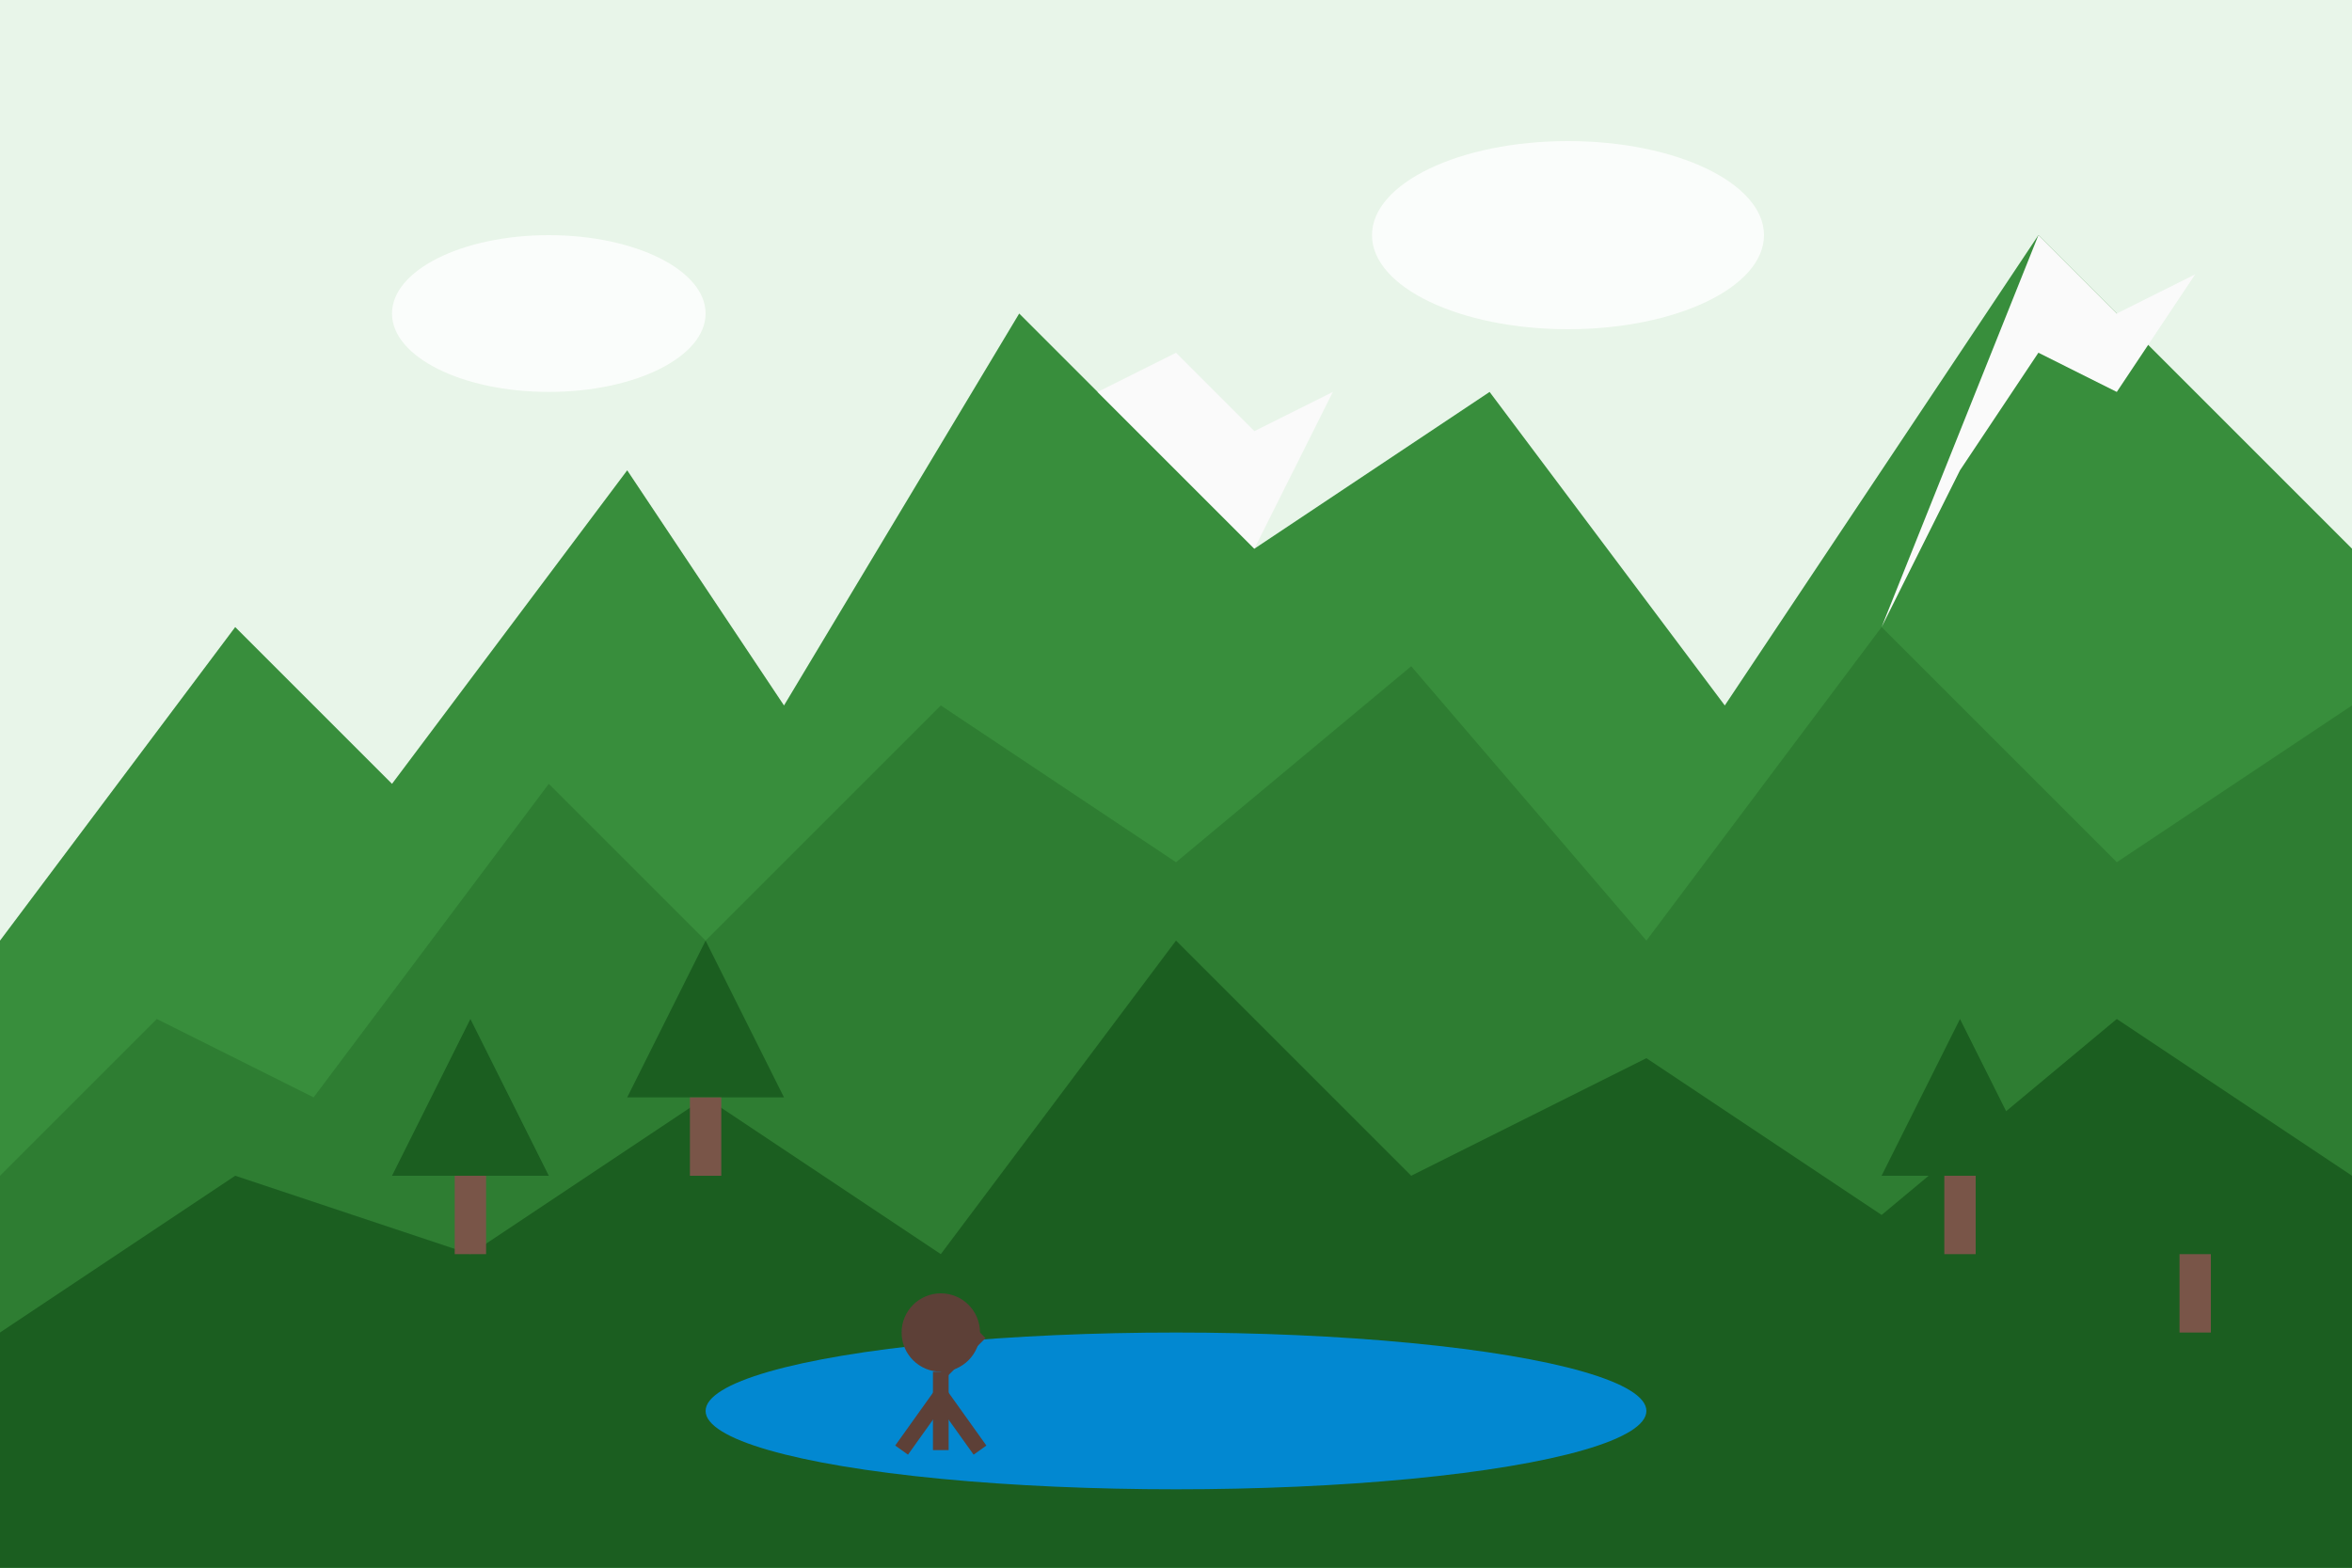 <?xml version="1.0" encoding="UTF-8"?>
<svg width="300" height="200" viewBox="0 0 300 200" xmlns="http://www.w3.org/2000/svg">
  <!-- Sky background -->
  <rect width="300" height="200" fill="#E8F5E9"/>
  
  <!-- Mountains -->
  <path d="M0,120 L30,80 L50,100 L80,60 L100,90 L130,40 L160,70 L190,50 L220,90 L260,30 L300,70 L300,200 L0,200 Z" fill="#388E3C"/>
  <path d="M0,150 L20,130 L40,140 L70,100 L90,120 L120,90 L150,110 L180,85 L210,120 L240,80 L270,110 L300,90 L300,200 L0,200 Z" fill="#2E7D32"/>
  <path d="M0,170 L30,150 L60,160 L90,140 L120,160 L150,120 L180,150 L210,135 L240,155 L270,130 L300,150 L300,200 L0,200 Z" fill="#1B5E20"/>
  
  <!-- Snow caps -->
  <path d="M130,40 L140,50 L150,45 L160,55 L170,50 L160,70" fill="#FAFAFA"/>
  <path d="M260,30 L270,40 L280,35 L270,50 L260,45 L250,60 L240,80" fill="#FAFAFA"/>
  
  <!-- Lake -->
  <ellipse cx="150" cy="180" rx="60" ry="10" fill="#0288D1"/>
  
  <!-- Trees -->
  <path d="M50,150 L60,130 L70,150" fill="#1B5E20"/>
  <rect x="58" y="150" width="4" height="10" fill="#795548"/>
  
  <path d="M80,140 L90,120 L100,140" fill="#1B5E20"/>
  <rect x="88" y="140" width="4" height="10" fill="#795548"/>
  
  <path d="M240,150 L250,130 L260,150" fill="#1B5E20"/>
  <rect x="248" y="150" width="4" height="10" fill="#795548"/>
  
  <path d="M270,160 L280,140 L290,160" fill="#1B5E20"/>
  <rect x="278" y="160" width="4" height="10" fill="#795548"/>
  
  <!-- Clouds -->
  <ellipse cx="70" cy="40" rx="20" ry="10" fill="white" opacity="0.8"/>
  <ellipse cx="200" cy="30" rx="25" ry="12" fill="white" opacity="0.8"/>
  
  <!-- Hiker silhouette -->
  <circle cx="120" cy="170" r="5" fill="#5D4037"/>
  <line x1="120" y1="175" x2="120" y2="185" stroke="#5D4037" stroke-width="2"/>
  <line x1="120" y1="178" x2="115" y2="185" stroke="#5D4037" stroke-width="2"/>
  <line x1="120" y1="178" x2="125" y2="185" stroke="#5D4037" stroke-width="2"/>
  <line x1="120" y1="175" x2="125" y2="170" stroke="#5D4037" stroke-width="2"/>
</svg>
